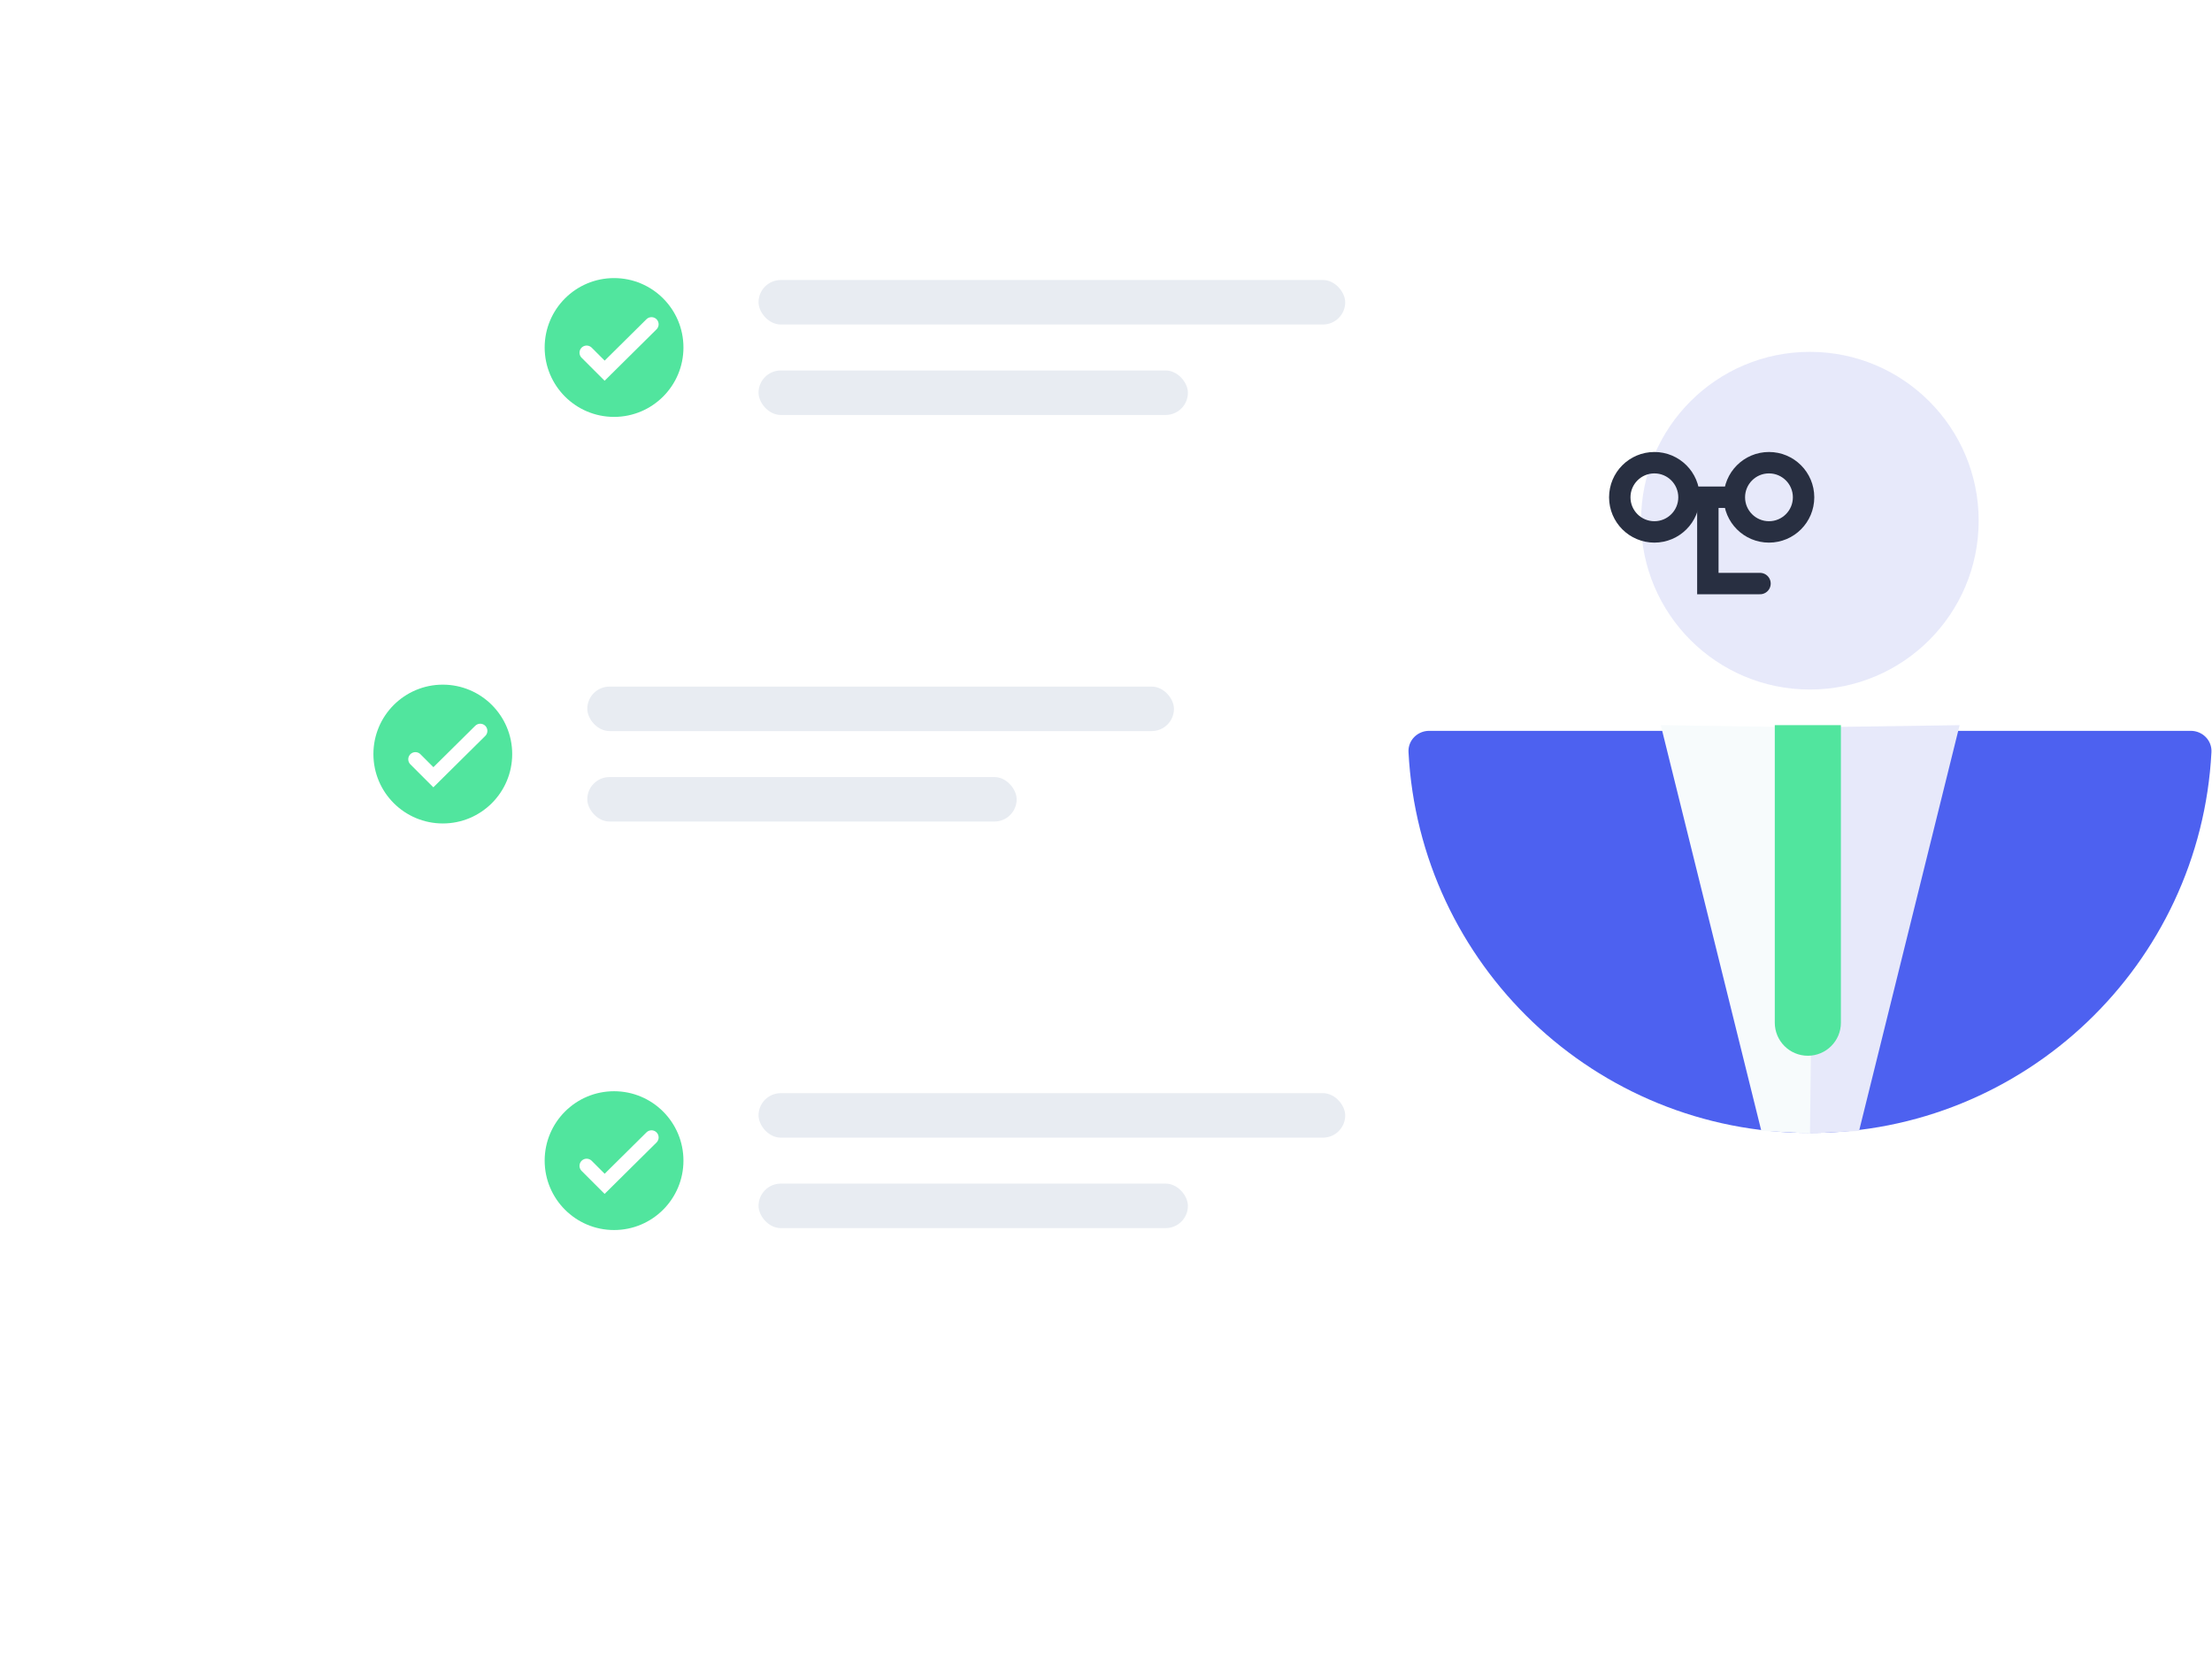 <svg width="310" height="235" viewBox="0 0 310 235" fill="none" xmlns="http://www.w3.org/2000/svg">
<g style="mix-blend-mode:multiply">
<path d="M253.658 158.746C283.776 158.746 308.375 135.114 309.923 105.381C310.008 103.738 308.667 102.404 307.023 102.404H281.829L253.658 102.404H200.294C198.649 102.404 197.308 103.738 197.394 105.381C198.941 135.114 223.54 158.746 253.658 158.746Z" fill="#4D61F0"/>
</g>
<path d="M232.75 101.609L253.06 101.9L254.867 130.361L253.721 158.823L246.84 158.453L232.75 101.609Z" fill="#F7FBFC"/>
<path d="M253.66 158.823L254.32 101.9L274.63 101.609L260.541 158.453L253.66 158.823Z" fill="#E7E9FA"/>
<circle cx="253.643" cy="72.959" r="23.658" fill="#E7E9FA"/>
<circle cx="231.853" cy="69.682" r="4.85" stroke="#282F41" stroke-width="3"/>
<circle cx="247.912" cy="69.682" r="4.85" stroke="#282F41" stroke-width="3"/>
<line x1="237.172" y1="69.671" x2="243" y2="69.671" stroke="#282F41" stroke-width="3"/>
<path d="M248.727 101.609H257.992V143.297C257.992 145.856 255.918 147.93 253.359 147.93V147.93C250.801 147.93 248.727 145.856 248.727 143.297V101.609Z" fill="#51E59E"/>
<path d="M239.346 70.295V81.768H246.656" stroke="#282F41" stroke-width="3" stroke-linecap="round"/>
<g filter="url(#filter0_d_5933_12482)">
<rect x="60" y="24.052" width="146.579" height="49.277" rx="24.638" fill="white"/>
</g>
<circle cx="86.057" cy="48.69" r="9.725" fill="#51E59E"/>
<path d="M82.215 49.42L84.736 51.941L91.303 45.439" stroke="white" stroke-width="2" stroke-miterlimit="10" stroke-linecap="round"/>
<rect x="106.305" y="39.236" width="82.219" height="6.233" rx="3.116" fill="#E8ECF2"/>
<rect x="106.305" y="51.911" width="60.174" height="6.233" rx="3.116" fill="#E8ECF2"/>
<g filter="url(#filter1_d_5933_12482)">
<rect x="36" y="81.02" width="146.579" height="49.277" rx="24.638" fill="white"/>
</g>
<circle cx="62.057" cy="105.658" r="9.725" fill="#51E59E"/>
<path d="M58.215 106.388L60.736 108.909L67.303 102.408" stroke="white" stroke-width="2" stroke-miterlimit="10" stroke-linecap="round"/>
<rect x="82.305" y="96.205" width="82.219" height="6.233" rx="3.116" fill="#E8ECF2"/>
<rect x="82.305" y="108.88" width="60.174" height="6.233" rx="3.116" fill="#E8ECF2"/>
<g filter="url(#filter2_d_5933_12482)">
<rect x="60" y="137.989" width="146.579" height="49.277" rx="24.638" fill="white"/>
</g>
<circle cx="86.057" cy="162.627" r="9.725" fill="#51E59E"/>
<path d="M82.215 163.357L84.736 165.878L91.303 159.376" stroke="white" stroke-width="2" stroke-miterlimit="10" stroke-linecap="round"/>
<rect x="106.305" y="153.173" width="82.219" height="6.233" rx="3.116" fill="#E8ECF2"/>
<rect x="106.305" y="165.848" width="60.174" height="6.233" rx="3.116" fill="#E8ECF2"/>
<defs>
<filter id="filter0_d_5933_12482" x="24.554" y="0.367" width="217.47" height="120.169" filterUnits="userSpaceOnUse" color-interpolation-filters="sRGB">
<feFlood flood-opacity="0" result="BackgroundImageFix"/>
<feColorMatrix in="SourceAlpha" type="matrix" values="0 0 0 0 0 0 0 0 0 0 0 0 0 0 0 0 0 0 127 0" result="hardAlpha"/>
<feMorphology radius="2.31" operator="dilate" in="SourceAlpha" result="effect1_dropShadow_5933_12482"/>
<feOffset dy="11.762"/>
<feGaussianBlur stdDeviation="16.568"/>
<feColorMatrix type="matrix" values="0 0 0 0 0 0 0 0 0 0.037 0 0 0 0 0.304 0 0 0 0.11 0"/>
<feBlend mode="normal" in2="BackgroundImageFix" result="effect1_dropShadow_5933_12482"/>
<feBlend mode="normal" in="SourceGraphic" in2="effect1_dropShadow_5933_12482" result="shape"/>
</filter>
<filter id="filter1_d_5933_12482" x="0.554" y="57.336" width="217.47" height="120.169" filterUnits="userSpaceOnUse" color-interpolation-filters="sRGB">
<feFlood flood-opacity="0" result="BackgroundImageFix"/>
<feColorMatrix in="SourceAlpha" type="matrix" values="0 0 0 0 0 0 0 0 0 0 0 0 0 0 0 0 0 0 127 0" result="hardAlpha"/>
<feMorphology radius="2.31" operator="dilate" in="SourceAlpha" result="effect1_dropShadow_5933_12482"/>
<feOffset dy="11.762"/>
<feGaussianBlur stdDeviation="16.568"/>
<feColorMatrix type="matrix" values="0 0 0 0 0 0 0 0 0 0.037 0 0 0 0 0.304 0 0 0 0.11 0"/>
<feBlend mode="normal" in2="BackgroundImageFix" result="effect1_dropShadow_5933_12482"/>
<feBlend mode="normal" in="SourceGraphic" in2="effect1_dropShadow_5933_12482" result="shape"/>
</filter>
<filter id="filter2_d_5933_12482" x="24.554" y="114.304" width="217.47" height="120.169" filterUnits="userSpaceOnUse" color-interpolation-filters="sRGB">
<feFlood flood-opacity="0" result="BackgroundImageFix"/>
<feColorMatrix in="SourceAlpha" type="matrix" values="0 0 0 0 0 0 0 0 0 0 0 0 0 0 0 0 0 0 127 0" result="hardAlpha"/>
<feMorphology radius="2.31" operator="dilate" in="SourceAlpha" result="effect1_dropShadow_5933_12482"/>
<feOffset dy="11.762"/>
<feGaussianBlur stdDeviation="16.568"/>
<feColorMatrix type="matrix" values="0 0 0 0 0 0 0 0 0 0.037 0 0 0 0 0.304 0 0 0 0.11 0"/>
<feBlend mode="normal" in2="BackgroundImageFix" result="effect1_dropShadow_5933_12482"/>
<feBlend mode="normal" in="SourceGraphic" in2="effect1_dropShadow_5933_12482" result="shape"/>
</filter>
</defs>
</svg>

